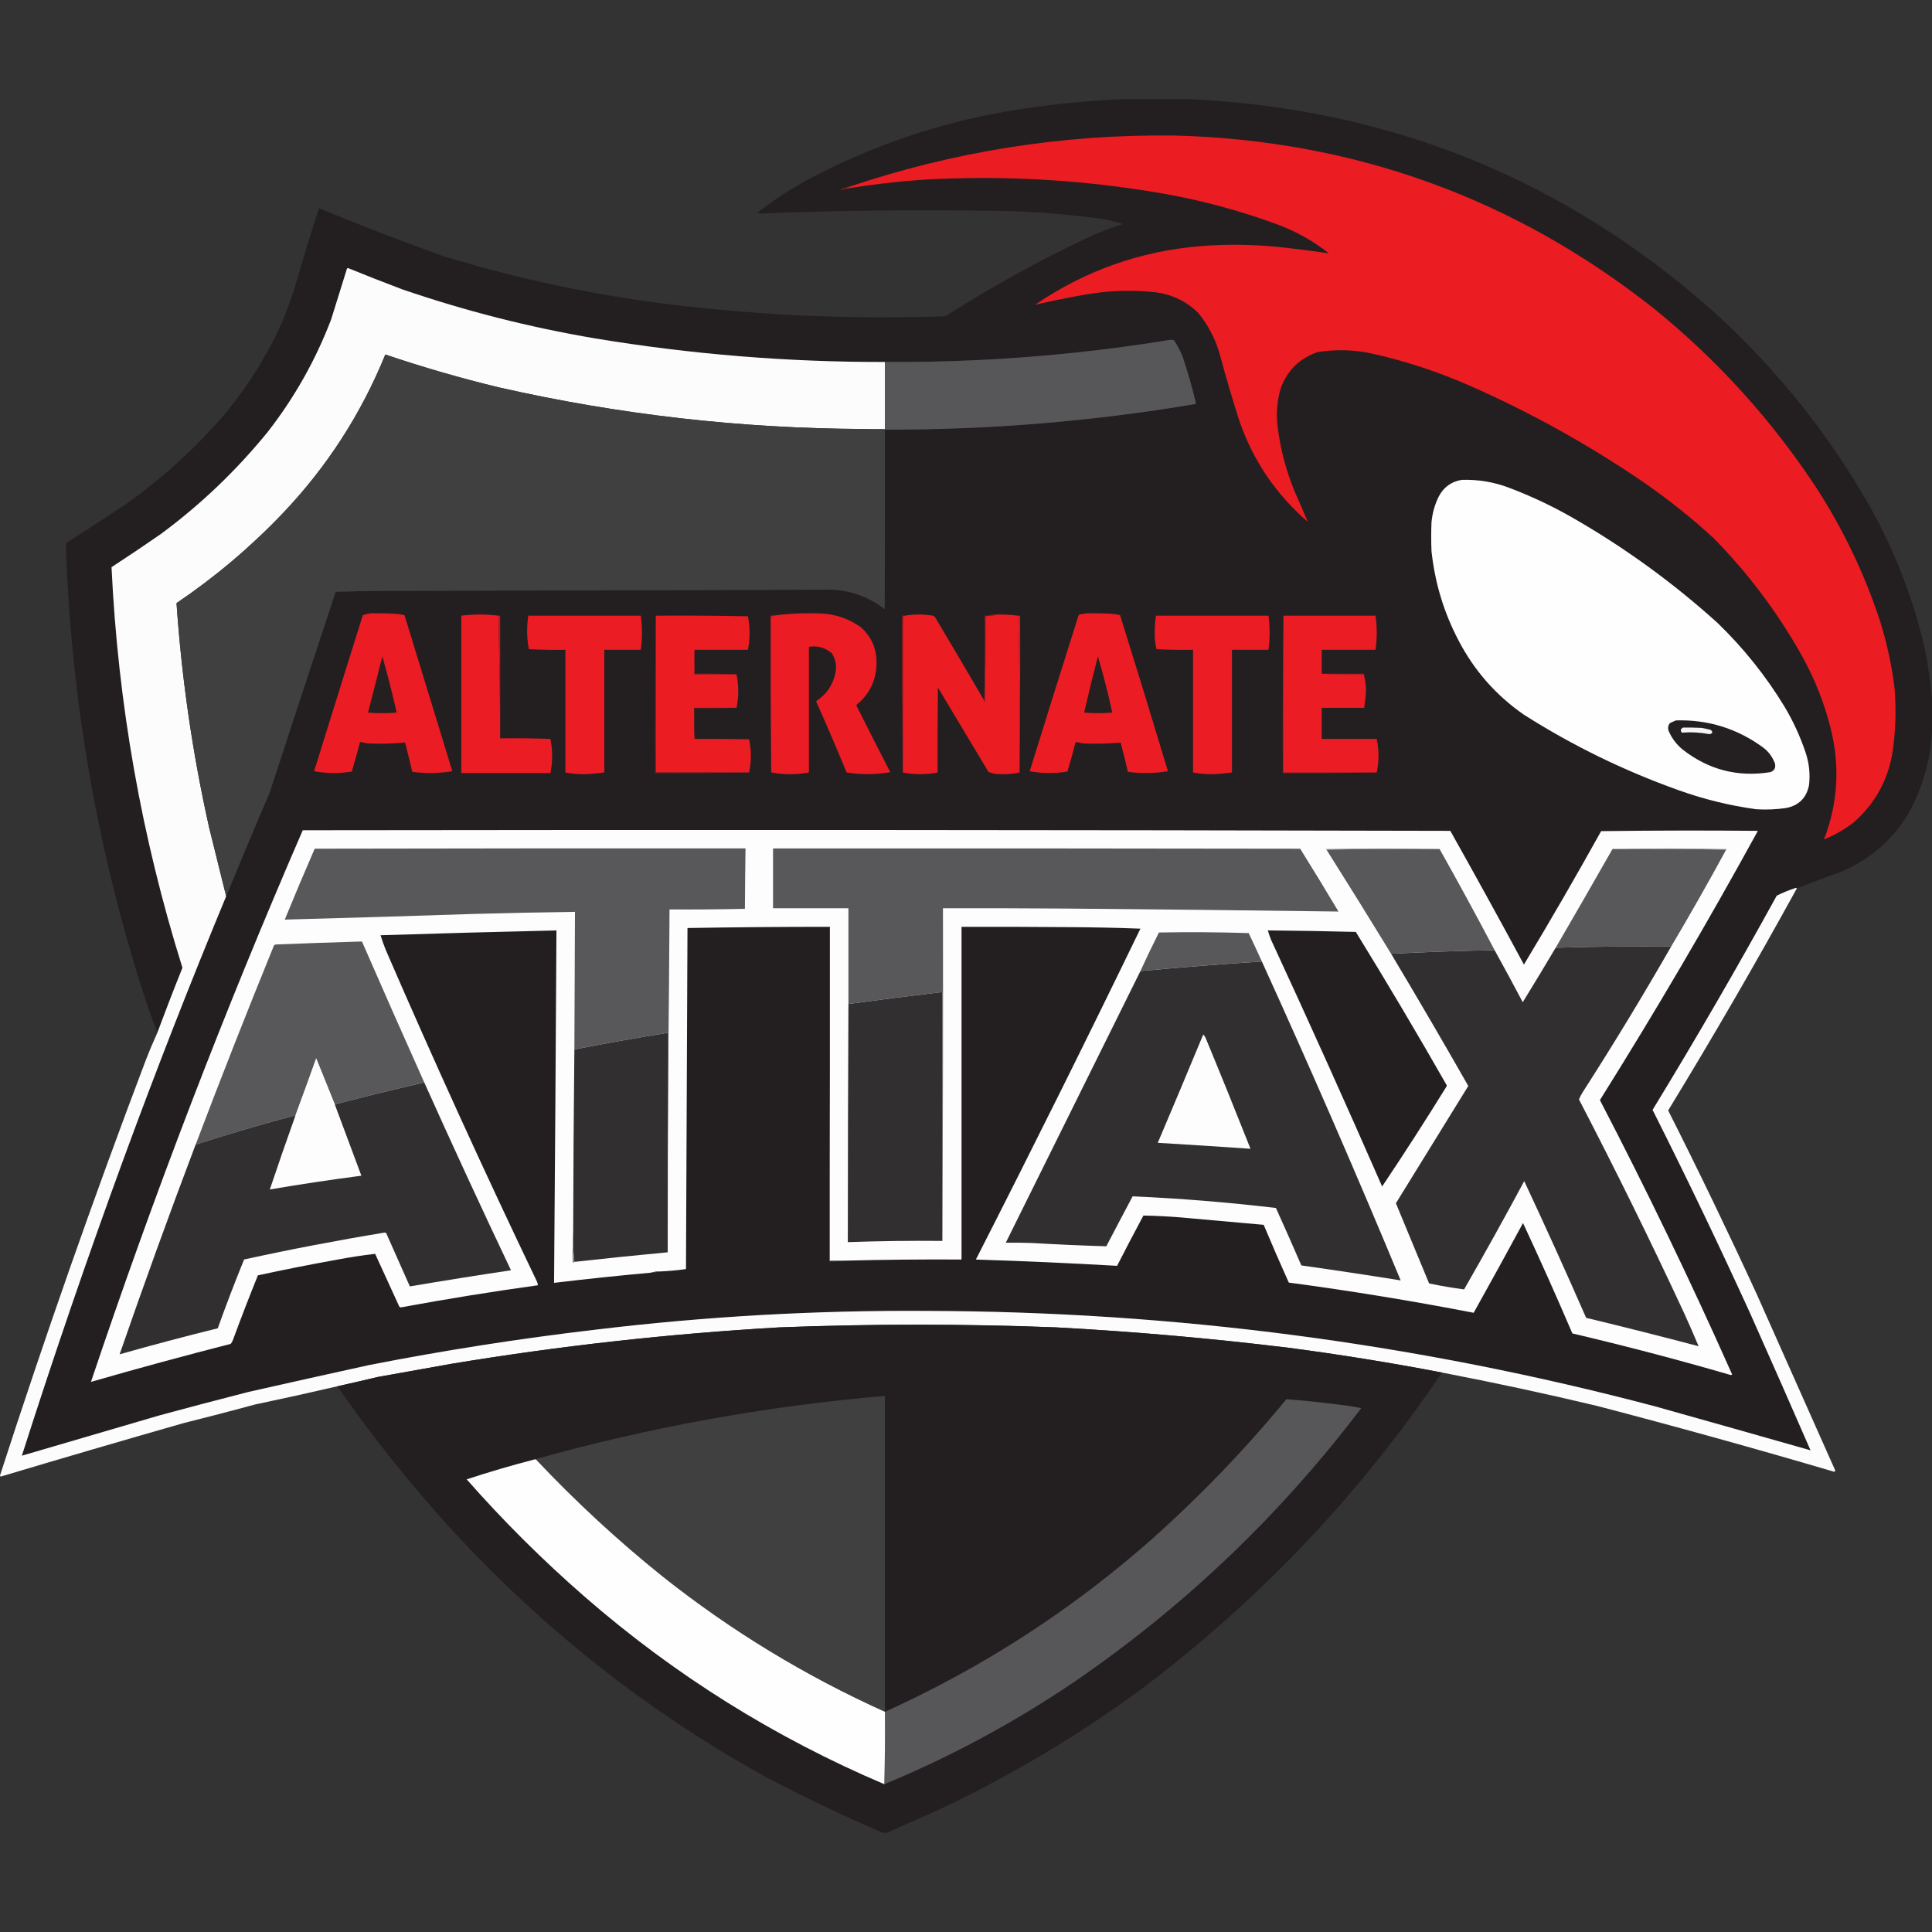 <?xml version="1.0" encoding="utf-8"?>
<!-- Generator: Adobe Illustrator 22.0.0, SVG Export Plug-In . SVG Version: 6.00 Build 0)  -->
<svg version="1.1" id="Camada_1" xmlns="http://www.w3.org/2000/svg" xmlns:xlink="http://www.w3.org/1999/xlink" x="0px" y="0px"
	 width="64px" height="64px" viewBox="0 0 64 64" style="enable-background:new 0 0 64 64;" xml:space="preserve">
<rect x="0" y="0" width="64" height="64" fill="#333333" stroke="none"/>
<g>
	<g>
		<path style="opacity:0.998;fill:#231F20;enable-background:new    ;" d="M37.044,3.29c0.819,0,1.639,0,2.458,0
			c6.644,0.331,12.425,2.7,17.343,7.106c2.053,1.879,3.761,4.023,5.124,6.432c0.808,1.453,1.403,2.993,1.784,4.618
			C63.868,22.012,63.95,22.58,64,23.15c0,0.37,0,0.74,0,1.11c-0.06,0.958-0.321,1.857-0.783,2.696
			c-0.544,0.888-1.294,1.532-2.25,1.932c-0.488,0.172-0.971,0.353-1.447,0.545c-0.005-0.012-0.015-0.018-0.03-0.02
			c-0.219,0.07-0.43,0.156-0.634,0.258c-1.318,2.399-2.689,4.764-4.113,7.096c1.126,2.239,2.206,4.492,3.241,6.759
			c0.673,1.51,1.336,3.016,1.992,4.519c-1.718-0.49-3.436-0.975-5.153-1.457c-7.89-2.087-15.924-3.141-24.102-3.161
			c-3.687-0.025-7.361,0.183-11.02,0.624c-2.506,0.294-4.997,0.684-7.472,1.169c-1.335,0.293-2.67,0.59-4.004,0.892
			c-0.979,0.25-1.957,0.508-2.933,0.773c-1.522,0.446-3.044,0.892-4.569,1.338c1.054-3.297,2.177-6.574,3.369-9.831
			c1.073-2.925,2.206-5.826,3.399-8.701c0.467-1.146,0.946-2.288,1.437-3.429c0.724-2.223,1.454-4.442,2.19-6.66
			c0.542-0.017,1.083-0.026,1.625-0.03c4.935-0.01,9.871-0.023,14.806-0.04c0.655,0.029,1.24,0.244,1.754,0.644
			c0.01-1.982,0.013-3.964,0.01-5.946c3.461,0.01,6.896-0.274,10.307-0.852c-0.122-0.529-0.271-1.051-0.446-1.566
			c-0.077-0.191-0.173-0.373-0.287-0.545c-0.059-0.013-0.119-0.013-0.178,0c-3.11,0.504-6.242,0.745-9.395,0.723
			c-3.228,0.006-6.432-0.255-9.613-0.783c-2.172-0.369-4.3-0.91-6.382-1.625c-0.6-0.226-1.198-0.461-1.794-0.704
			c-0.01,0.007-0.02,0.013-0.03,0.02c-0.175,0.561-0.35,1.123-0.525,1.685c-0.515,1.347-1.215,2.589-2.101,3.726
			c-1.039,1.277-2.218,2.403-3.538,3.379c-0.54,0.374-1.085,0.741-1.635,1.1c0.214,4.53,0.997,8.953,2.349,13.27
			c-0.287,0.713-0.565,1.43-0.832,2.151c-0.206-0.533-0.394-1.075-0.565-1.625C3.161,27.84,2.339,22.977,2.18,17.997
			c0.677-0.434,1.351-0.874,2.022-1.318c1.104-0.787,2.112-1.688,3.023-2.705c0.883-1.009,1.597-2.125,2.141-3.35
			c0.135-0.337,0.261-0.681,0.377-1.031c0.262-0.903,0.536-1.802,0.823-2.696c1.347,0.558,2.708,1.083,4.083,1.576
			c2.616,0.804,5.285,1.359,8.007,1.665c2.879,0.326,5.766,0.439,8.662,0.337c1.511-0.964,3.077-1.829,4.697-2.596
			c0.38-0.175,0.769-0.327,1.169-0.456c-0.2-0.07-0.405-0.123-0.614-0.159c-1.17-0.168-2.346-0.261-3.528-0.277
			c-2.614-0.046-5.227-0.017-7.839,0.089c-0.043-0.007-0.086-0.013-0.129-0.02c0.585-0.455,1.206-0.854,1.863-1.199
			c2.007-1.043,4.128-1.764,6.362-2.16C34.542,3.487,35.79,3.352,37.044,3.29z"/>
	</g>
	<g>
		<path style="fill:#EC1C23;" d="M28.066,6.243c-0.02,0.003-0.033-0.003-0.04-0.02c3.524-1.201,7.151-1.779,10.881-1.734
			c5.947,0.158,11.239,2.068,15.876,5.728c2.124,1.721,3.931,3.719,5.421,5.996c0.88,1.37,1.574,2.831,2.081,4.38
			c0.227,0.725,0.385,1.465,0.476,2.22c0.055,0.683,0.035,1.364-0.059,2.041c-0.143,0.968-0.582,1.77-1.318,2.408
			c-0.296,0.223-0.616,0.404-0.961,0.545c0.461-1.202,0.534-2.43,0.218-3.687c-0.212-0.84-0.529-1.64-0.951-2.398
			c-0.8-1.428-1.775-2.726-2.924-3.895c-0.72-0.661-1.48-1.268-2.279-1.823c-1.832-1.256-3.767-2.333-5.807-3.231
			c-1.055-0.464-2.146-0.821-3.27-1.07c-0.586-0.121-1.174-0.134-1.764-0.04c-0.596,0.207-1.003,0.606-1.219,1.199
			c-0.128,0.428-0.161,0.864-0.099,1.308c0.092,0.725,0.277,1.426,0.555,2.101c0.15,0.338,0.295,0.675,0.436,1.011
			c-1.049-0.905-1.803-2.015-2.26-3.33c-0.236-0.734-0.454-1.474-0.654-2.22c-0.144-0.507-0.382-0.963-0.714-1.368
			c-0.4-0.39-0.879-0.618-1.437-0.684c-0.77-0.082-1.536-0.056-2.299,0.079c-0.56,0.096-1.115,0.208-1.665,0.337
			c1.648-1.127,3.472-1.775,5.47-1.942c0.84-0.067,1.679-0.06,2.517,0.02c0.584,0.06,1.165,0.133,1.744,0.218
			c-0.528-0.416-1.109-0.74-1.744-0.971c-1.187-0.435-2.403-0.766-3.647-0.991c-2.67-0.473-5.359-0.632-8.067-0.476
			C29.726,6.013,28.893,6.109,28.066,6.243z"/>
	</g>
	<g>
		<path style="fill:#B51E23;" d="M28.026,6.224c0.007,0.017,0.02,0.023,0.04,0.02c-0.083,0.026-0.169,0.043-0.258,0.05
			C27.88,6.267,27.953,6.244,28.026,6.224z"/>
	</g>
	<g>
		<path style="opacity:0.993;fill:#FDFDFD;enable-background:new    ;" d="M29.314,11.991c0,0.74,0,1.48,0,2.22
			c-0.231,0-0.462,0-0.694,0c-4.085-0.017-8.115-0.476-12.09-1.378c-1.275-0.308-2.53-0.671-3.766-1.09
			c-0.801,1.969-1.934,3.723-3.399,5.262c-1.071,1.121-2.244,2.112-3.518,2.973c0.172,2.505,0.532,4.982,1.08,7.433
			c0.188,0.761,0.377,1.52,0.565,2.279c-1.193,2.875-2.326,5.776-3.399,8.701c-1.193,3.256-2.316,6.534-3.369,9.831
			c1.524-0.446,3.047-0.892,4.569-1.338c0.977-0.265,1.955-0.523,2.933-0.773c1.334-0.301,2.668-0.599,4.004-0.892
			c2.476-0.485,4.967-0.875,7.472-1.169c3.659-0.442,7.333-0.65,11.02-0.624c8.177,0.02,16.211,1.074,24.102,3.161
			c1.717,0.482,3.435,0.967,5.153,1.457c-0.655-1.503-1.319-3.01-1.992-4.519c-1.034-2.267-2.114-4.52-3.241-6.759
			c1.424-2.332,2.795-4.697,4.113-7.096c0.204-0.102,0.415-0.188,0.634-0.258c0.015,0.001,0.025,0.008,0.03,0.02
			c-1.364,2.483-2.784,4.934-4.261,7.353c1.016,2.013,1.997,4.048,2.943,6.105c0.859,1.93,1.718,3.859,2.577,5.788
			c0.015,0.029,0.012,0.055-0.01,0.079c-2.618-0.771-5.248-1.501-7.889-2.19c-1.696-0.404-3.401-0.771-5.114-1.1
			c-1.687-0.324-3.385-0.598-5.094-0.823c-2.555-0.311-5.119-0.536-7.69-0.674c-3.052-0.118-6.105-0.118-9.157,0
			c-3.651,0.209-7.278,0.612-10.881,1.209c-0.812,0.147-1.624,0.293-2.438,0.436c-0.444,0.105-0.887,0.208-1.328,0.307
			c-0.909,0.211-1.821,0.413-2.735,0.605c-0.784,0.213-1.57,0.418-2.359,0.614c-2.025,0.579-4.047,1.17-6.065,1.774
			C0.013,48.903,0.007,48.89,0,48.877c1.49-4.606,3.092-9.172,4.806-13.696c0.126-0.329,0.262-0.653,0.406-0.971
			c0.268-0.721,0.545-1.438,0.832-2.151c-1.352-4.316-2.135-8.74-2.349-13.27c0.55-0.359,1.096-0.726,1.635-1.1
			c1.32-0.976,2.499-2.103,3.538-3.379c0.886-1.137,1.586-2.379,2.101-3.726c0.175-0.562,0.35-1.123,0.525-1.685
			c0.01-0.007,0.02-0.013,0.03-0.02c0.596,0.243,1.194,0.477,1.794,0.704c2.083,0.715,4.21,1.257,6.382,1.625
			C22.882,11.736,26.086,11.997,29.314,11.991z"/>
	</g>
	<g>
		<path style="fill:#575759;" d="M29.314,14.231c-0.235,0.007-0.466,0-0.694-0.02c0.231,0,0.462,0,0.694,0c0-0.74,0-1.48,0-2.22
			c3.153,0.021,6.285-0.22,9.395-0.723c0.059-0.013,0.119-0.013,0.178,0c0.114,0.172,0.21,0.354,0.287,0.545
			c0.175,0.514,0.323,1.036,0.446,1.566C36.211,13.957,32.775,14.241,29.314,14.231z"/>
	</g>
	<g>
		<path style="fill:#404041;" d="M28.621,14.211c0.228,0.02,0.459,0.026,0.694,0.02c0.003,1.982,0,3.964-0.01,5.946
			c-0.515-0.401-1.099-0.615-1.754-0.644c-4.935,0.017-9.871,0.03-14.806,0.04c-0.542,0.003-1.084,0.013-1.625,0.03
			c-0.736,2.217-1.466,4.437-2.19,6.66c-0.491,1.14-0.97,2.283-1.437,3.429c-0.188-0.759-0.377-1.519-0.565-2.279
			c-0.549-2.45-0.909-4.928-1.08-7.433c1.274-0.861,2.447-1.852,3.518-2.973c1.465-1.539,2.598-3.293,3.399-5.262
			c1.235,0.419,2.491,0.782,3.766,1.09C20.506,13.735,24.536,14.195,28.621,14.211z"/>
	</g>
	<g>
		<path style="fill:#FEFEFE;" d="M48.421,15.896c0.547-0.017,1.075,0.072,1.586,0.268c0.712,0.27,1.399,0.594,2.061,0.971
			c1.738,0.995,3.35,2.164,4.836,3.508c0.857,0.83,1.594,1.752,2.21,2.765c0.285,0.477,0.516,0.979,0.694,1.506
			c0.121,0.354,0.161,0.717,0.119,1.09c-0.082,0.425-0.336,0.679-0.763,0.763c-0.329,0.048-0.659,0.061-0.991,0.04
			c-0.881-0.122-1.74-0.333-2.577-0.634c-1.801-0.643-3.506-1.475-5.114-2.497c-0.927-0.643-1.65-1.466-2.17-2.468
			c-0.484-0.924-0.781-1.908-0.892-2.953c-0.013-0.317-0.013-0.634,0-0.951c0.027-0.299,0.106-0.583,0.238-0.852
			C47.822,16.138,48.076,15.953,48.421,15.896z"/>
	</g>
	<g>
		<path style="fill:#EB1C23;" d="M12.289,20.316c0.225-0.003,0.449,0,0.674,0.01c0.147,0.004,0.292,0.021,0.436,0.05
			c0.528,1.724,1.057,3.449,1.586,5.173c-0.442,0.07-0.884,0.077-1.328,0.02c-0.076-0.324-0.155-0.648-0.238-0.971
			c-0.409,0.038-0.818,0.048-1.229,0.03c-0.08-0.014-0.159-0.031-0.238-0.05c-0.012,0.004-0.022,0.011-0.03,0.02
			c-0.085,0.322-0.174,0.642-0.268,0.961c-0.417,0.068-0.833,0.065-1.249-0.01c0.535-1.726,1.074-3.45,1.615-5.173
			C12.11,20.347,12.2,20.327,12.289,20.316z"/>
	</g>
	<g>
		<path style="fill:#EC1C24;" d="M25.548,25.588c0-1.724,0-3.449,0-5.173c0.026,0.005,0.045-0.002,0.059-0.02
			c0.553-0.074,1.108-0.097,1.665-0.069c0.46,0.035,0.876,0.187,1.249,0.456c0.35,0.317,0.522,0.713,0.515,1.189
			c-0.008,0.571-0.233,1.034-0.674,1.387c0.373,0.746,0.75,1.486,1.13,2.22c-0.482,0.085-0.964,0.088-1.447,0.01
			c-0.326-0.792-0.663-1.579-1.011-2.359c0.348-0.226,0.562-0.543,0.644-0.951c0.042-0.228,0.002-0.44-0.119-0.634
			c-0.218-0.19-0.473-0.263-0.763-0.218c0,1.387,0,2.775,0,4.162C26.381,25.666,25.964,25.666,25.548,25.588z"/>
	</g>
	<g>
		<path style="fill:#EB1C23;" d="M35.994,20.316c0.245-0.003,0.489,0,0.733,0.01c0.127,0.006,0.253,0.023,0.377,0.05
			c0.538,1.723,1.067,3.447,1.586,5.173c-0.442,0.071-0.884,0.077-1.328,0.02c-0.074-0.324-0.153-0.648-0.238-0.971
			c-0.409,0.037-0.818,0.047-1.229,0.03c-0.08-0.014-0.159-0.031-0.238-0.05c-0.012,0.004-0.022,0.011-0.03,0.02
			c-0.082,0.322-0.171,0.642-0.268,0.961c-0.417,0.069-0.833,0.066-1.249-0.01c0.533-1.72,1.071-3.438,1.615-5.153
			c0.015-0.027,0.038-0.043,0.069-0.05C35.866,20.342,35.932,20.332,35.994,20.316z"/>
	</g>
	<g>
		<path style="fill:#EC1C24;" d="M16.51,20.395c0.033,1.353,0.053,2.708,0.059,4.063c0.555-0.007,1.11,0,1.665,0.02
			c0.075,0.376,0.075,0.753,0,1.13c-0.984,0-1.969,0-2.953,0c0-1.738,0-3.475,0-5.213C15.691,20.344,16.101,20.344,16.51,20.395z"/>
	</g>
	<g>
		<path style="fill:#EC1C23;" d="M32.605,23.21c-0.003,0.017,0.004,0.031,0.02,0.04c0.02-0.945,0.026-1.889,0.02-2.834
			c0.026,0.005,0.045-0.002,0.059-0.02c0.013,0,0.026,0,0.04,0c0.104,0.004,0.203-0.009,0.297-0.04
			c0.232-0.003,0.464,0.01,0.694,0.04c0.039,1.727,0.053,3.458,0.04,5.193c-0.255,0.056-0.512,0.073-0.773,0.05
			c-0.09-0.013-0.176-0.036-0.258-0.069c-0.558-0.932-1.116-1.863-1.675-2.795c-0.01,0.938-0.013,1.876-0.01,2.814
			c-0.384,0.077-0.768,0.077-1.15,0c0-1.724,0-3.449,0-5.173c0.026,0.005,0.045-0.002,0.059-0.02c0.29-0.049,0.581-0.052,0.872-0.01
			c0.05,0.002,0.093,0.018,0.129,0.05C31.52,21.357,32.065,22.282,32.605,23.21z"/>
	</g>
	<g>
		<path style="fill:#B21F23;" d="M33.041,20.356c-0.094,0.03-0.193,0.044-0.297,0.04C32.838,20.368,32.937,20.354,33.041,20.356z"/>
	</g>
	<g>
		<path style="fill:#EC1C23;" d="M21.723,20.395c1.018-0.007,2.035,0,3.052,0.02c0.075,0.369,0.075,0.739,0,1.11
			c-0.588,0-1.176,0-1.764,0c-0.02,0.267-0.026,0.538-0.02,0.813c0.469,0,0.938,0,1.407,0c0.077,0.37,0.077,0.739,0,1.11
			c-0.469,0-0.938,0-1.407,0c-0.007,0.347,0,0.691,0.02,1.031c0.601-0.003,1.203,0,1.804,0.01c0.078,0.366,0.078,0.733,0,1.1
			c-1.031,0-2.061,0-3.092,0C21.723,23.857,21.723,22.126,21.723,20.395z"/>
	</g>
	<g>
		<path style="fill:#B31D22;" d="M16.51,20.395c0.02,0,0.04,0,0.059,0c0,1.354,0,2.709,0,4.063
			C16.563,23.103,16.543,21.749,16.51,20.395z"/>
	</g>
	<g>
		<path style="fill:#EC1C24;" d="M17.501,20.395c1.242,0,2.484,0,3.726,0c0.051,0.376,0.051,0.753,0,1.13c-0.403,0-0.806,0-1.209,0
			c0,1.354,0,2.709,0,4.063c-0.23,0.033-0.461,0.053-0.694,0.059c-0.2-0.001-0.399-0.02-0.595-0.059c0-1.354,0-2.709,0-4.063
			c-0.403,0.007-0.806,0-1.209-0.02C17.449,21.137,17.443,20.767,17.501,20.395z"/>
	</g>
	<g>
		<path style="fill:#D21C23;" d="M25.608,20.395c-0.014,0.018-0.034,0.025-0.059,0.02c0,1.724,0,3.449,0,5.173
			c-0.02-1.728-0.026-3.459-0.02-5.193C25.555,20.395,25.582,20.395,25.608,20.395z"/>
	</g>
	<g>
		<path style="fill:#B21D22;" d="M29.968,20.395c-0.014,0.018-0.034,0.025-0.059,0.02c0,1.724,0,3.449,0,5.173
			c-0.02-1.728-0.026-3.459-0.02-5.193C29.915,20.395,29.942,20.395,29.968,20.395z"/>
	</g>
	<g>
		<path style="fill:#EC1C24;" d="M38.293,20.395c1.242,0,2.484,0,3.726,0c0.051,0.376,0.051,0.753,0,1.13c-0.403,0-0.806,0-1.209,0
			c0,1.354,0,2.709,0,4.063c-0.23,0.033-0.461,0.053-0.694,0.059c-0.2-0.001-0.399-0.02-0.595-0.059c0-1.354,0-2.709,0-4.063
			c-0.403,0.007-0.806,0-1.209-0.02c-0.048-0.182-0.068-0.367-0.059-0.555C38.252,20.764,38.265,20.579,38.293,20.395z"/>
	</g>
	<g>
		<path style="fill:#B81C23;" d="M42.515,20.395c0,1.731,0,3.462,0,5.193c1.031,0,2.061,0,3.092,0
			c-1.034,0.02-2.071,0.026-3.112,0.02C42.488,23.867,42.495,22.129,42.515,20.395z"/>
	</g>
	<g>
		<path style="fill:#EC1C24;" d="M42.515,20.395c1.017,0,2.035,0,3.052,0c0.052,0.376,0.052,0.753,0,1.13c-0.595,0-1.189,0-1.784,0
			c0,0.264,0,0.529,0,0.793c0.459,0.02,0.921,0.026,1.387,0.02c-0.005,0.026,0.002,0.045,0.02,0.059
			c0.039,0.158,0.058,0.32,0.059,0.486c-0.009,0.19-0.029,0.378-0.059,0.565c-0.469,0-0.938,0-1.407,0c0,0.343,0,0.687,0,1.031
			c0.608,0,1.216,0,1.823,0c0.078,0.37,0.078,0.74,0,1.11c-1.031,0-2.061,0-3.092,0C42.515,23.857,42.515,22.126,42.515,20.395z"/>
	</g>
	<g>
		<path style="fill:#BB1D22;" d="M32.704,20.395c-0.014,0.018-0.034,0.025-0.059,0.02c0.007,0.945,0,1.89-0.02,2.834
			c-0.016-0.009-0.022-0.022-0.02-0.04c0.02-0.935,0.026-1.873,0.02-2.814C32.651,20.395,32.677,20.395,32.704,20.395z"/>
	</g>
	<g>
		<path style="fill:#251F20;" d="M12.665,21.743c0.176,0.614,0.334,1.235,0.476,1.863c-0.317,0.025-0.634,0.025-0.951,0
			C12.352,22.986,12.511,22.365,12.665,21.743z"/>
	</g>
	<g>
		<path style="fill:#261F20;" d="M36.37,21.743c0.181,0.613,0.339,1.234,0.476,1.863c-0.311,0.025-0.621,0.025-0.932,0
			C36.056,22.983,36.208,22.362,36.37,21.743z"/>
	</g>
	<g>
		<path style="fill:#D51C23;" d="M33.734,20.395c0.02,0,0.04,0,0.059,0c0.007,1.734,0,3.465-0.02,5.193
			C33.787,23.853,33.774,22.122,33.734,20.395z"/>
	</g>
	<g>
		<path style="fill:#B41D23;" d="M23.011,21.525c0,0.264,0,0.529,0,0.793c0.466-0.007,0.928,0,1.387,0.02c-0.469,0-0.938,0-1.407,0
			C22.985,22.063,22.992,21.792,23.011,21.525z"/>
	</g>
	<g>
		<path style="fill:#CB1C22;" d="M43.783,22.318c0.469,0,0.938,0,1.407,0c0,0.026,0,0.053,0,0.079
			c-0.018-0.014-0.025-0.034-0.02-0.059C44.705,22.344,44.242,22.338,43.783,22.318z"/>
	</g>
	<g>
		<path style="fill:#5F1E21;" d="M24.399,23.448c-0.459,0.02-0.921,0.026-1.387,0.02c0,0.337,0,0.674,0,1.011
			c-0.02-0.34-0.026-0.684-0.02-1.031C23.461,23.448,23.93,23.448,24.399,23.448z"/>
	</g>
	<g>
		<path style="fill:#242021;" d="M55.517,23.864c1.07-0.03,2.035,0.271,2.894,0.902c0.18,0.139,0.309,0.314,0.386,0.525
			c0.033,0.14-0.017,0.236-0.149,0.287c-1.081,0.174-2.053-0.077-2.914-0.753c-0.195-0.162-0.343-0.357-0.446-0.585
			c-0.048-0.103-0.038-0.199,0.03-0.287C55.386,23.921,55.452,23.891,55.517,23.864z"/>
	</g>
	<g>
		<path style="fill:#F5F5F5;" d="M55.755,24.102c0.205-0.003,0.41,0,0.614,0.01c0.104,0.018,0.206,0.041,0.307,0.069
			c0.073,0.075,0.056,0.122-0.05,0.139c-0.302-0.057-0.606-0.074-0.912-0.05C55.658,24.198,55.671,24.142,55.755,24.102z"/>
	</g>
	<g>
		<path style="fill:#951E22;" d="M21.723,20.395c0,1.731,0,3.462,0,5.193c1.031,0,2.061,0,3.092,0
			c-1.034,0.02-2.071,0.026-3.112,0.02C21.697,23.867,21.703,22.129,21.723,20.395z"/>
	</g>
	<g>
		<path style="fill:#FDFDFD;" d="M27.947,41.762c-0.152,0-0.304,0-0.456,0c0-2.061,0-4.123,0-6.184c0-1.625,0-3.251,0-4.876
			c-1.573,0-3.145,0.013-4.717,0.04c-0.018,3.766-0.035,7.532-0.05,11.298c-0.285,0.04-0.573,0.066-0.862,0.079
			c-0.104-0.001-0.203,0.012-0.297,0.04c-1.072,0.097-2.142,0.209-3.211,0.337c0.031-3.891,0.057-7.783,0.079-11.674
			c-1.943,0.044-3.885,0.097-5.827,0.159c0.05,0.16,0.106,0.319,0.168,0.476c1.603,3.702,3.275,7.369,5.015,11
			c0.016,0.038,0.026,0.078,0.03,0.119c-1.518,0.21-3.031,0.455-4.539,0.733c-0.019-0.002-0.035-0.009-0.05-0.02
			c-0.269-0.585-0.537-1.17-0.803-1.754c-0.431,0.05-0.86,0.116-1.288,0.198c-0.87,0.156-1.735,0.328-2.596,0.515
			c-0.286,0.706-0.56,1.416-0.823,2.131c-0.018,0.052-0.044,0.098-0.079,0.139c-1.552,0.397-3.095,0.817-4.628,1.259
			c2.079-6.192,4.417-12.283,7.016-18.274c12.672-0.018,25.344-0.011,38.015,0.02c0.826,1.471,1.639,2.948,2.438,4.43
			c0.878-1.459,1.73-2.932,2.557-4.42c1.731-0.023,3.462-0.026,5.193-0.01c-1.659,3.027-3.403,6-5.233,8.919
			c1.552,2.983,3.012,6.012,4.38,9.088c-0.024,0.022-0.051,0.025-0.079,0.01c-1.725-0.501-3.462-0.957-5.213-1.368
			c-0.526-1.227-1.071-2.446-1.635-3.657c-0.54,0.998-1.085,1.989-1.635,2.973c-2.031-0.394-4.073-0.727-6.124-1.001
			c-0.286-0.635-0.564-1.273-0.832-1.913c-0.925-0.083-1.85-0.165-2.775-0.248c-0.403-0.032-0.806-0.052-1.209-0.059
			c-0.295,0.549-0.585,1.104-0.872,1.665c-1.558-0.089-3.117-0.159-4.678-0.208c1.856-3.639,3.673-7.293,5.451-10.961
			c-0.779-0.03-1.559-0.046-2.339-0.05c-1.196-0.01-2.392-0.013-3.587-0.01c0,3.673,0,7.347,0,11.02
			C30.55,41.715,29.248,41.728,27.947,41.762z"/>
	</g>
	<g>
		<path style="fill:#959596;" d="M47.688,28.125c-1.252-0.007-2.501,0-3.746,0.02c-0.011-0.001-0.017-0.008-0.02-0.02
			C45.181,28.099,46.436,28.099,47.688,28.125z"/>
	</g>
	<g>
		<path style="fill:#99999A;" d="M53.416,28.125c1.259-0.026,2.521-0.026,3.786,0c-0.002,0.012-0.009,0.019-0.02,0.02
			C55.93,28.125,54.675,28.119,53.416,28.125z"/>
	</g>
	<g>
		<path style="fill:#58585A;" d="M22.139,34.983c0-0.258,0-0.515,0-0.773c-1.041,0.167-2.078,0.352-3.112,0.555
			c0.009-1.52,0.015-3.039,0.02-4.559c-1.117,0.014-2.233,0.038-3.35,0.069c-2.088,0.07-4.175,0.133-6.263,0.188
			c0.321-0.786,0.651-1.569,0.991-2.349c4.757-0.01,9.514-0.013,14.271-0.01c-0.01,0.667-0.016,1.335-0.02,2.002
			c-0.832,0.019-1.665,0.025-2.497,0.02C22.17,31.749,22.157,33.368,22.139,34.983z"/>
	</g>
	<g>
		<path style="fill:#58585A;" d="M31.217,41.107c0-2.748,0-5.497,0-8.245c-1.039,0.123-2.076,0.255-3.112,0.396
			c0-1.057,0-2.114,0-3.171c-0.832,0-1.665,0-2.497,0c0-0.661,0-1.321,0-1.982c5.821-0.003,11.641,0,17.462,0.01
			c0.431,0.689,0.853,1.382,1.269,2.081c-3.026-0.041-6.052-0.074-9.078-0.099c-1.341-0.01-2.682-0.013-4.024-0.01
			C31.243,33.764,31.237,37.437,31.217,41.107z"/>
	</g>
	<g>
		<path style="fill:#58585A;" d="M47.688,28.125c0.623,1.108,1.231,2.224,1.823,3.35c-1.144,0.022-2.287,0.062-3.429,0.119
			c-0.705-1.154-1.419-2.304-2.141-3.449C45.187,28.125,46.436,28.119,47.688,28.125z"/>
	</g>
	<g>
		<path style="fill:#58585A;" d="M53.416,28.125c1.259-0.007,2.514,0,3.766,0.02c-0.588,1.083-1.196,2.153-1.823,3.211
			c-1.272-0.013-2.547,0-3.825,0.04C52.166,30.308,52.794,29.218,53.416,28.125z"/>
	</g>
	<g>
		<path style="fill:#231F20;" d="M41.999,30.821c0.971,0.008,1.943,0.025,2.914,0.05c1.028,1.67,2.029,3.358,3.003,5.064
			c0.013,0.02,0.013,0.04,0,0.059c-0.691,1.117-1.401,2.22-2.131,3.31c-1.197-2.734-2.422-5.456-3.677-8.166
			C42.066,31.034,42.03,30.928,41.999,30.821z"/>
	</g>
	<g>
		<path style="fill:#58585A;" d="M41.801,31.851c-1.343,0.086-2.684,0.192-4.024,0.317c0.196-0.429,0.401-0.855,0.614-1.278
			c0.991-0.018,1.982-0.012,2.973,0.02C41.513,31.223,41.659,31.537,41.801,31.851z"/>
	</g>
	<g>
		<path style="fill:#58585A;" d="M14.053,35.855c-0.971,0.226-1.939,0.464-2.904,0.714c-0.027,0.004-0.044,0.017-0.05,0.04
			c-0.208-0.514-0.416-1.029-0.624-1.546c-0.225,0.629-0.453,1.257-0.684,1.883c-1.112,0.295-2.215,0.619-3.31,0.971
			c0.837-2.21,1.703-4.41,2.596-6.6c0.017-0.015,0.037-0.025,0.059-0.03c0.952-0.038,1.903-0.071,2.854-0.099
			C12.671,32.749,13.358,34.305,14.053,35.855z"/>
	</g>
	<g>
		<path style="fill:#322F31;" d="M55.358,31.356c-0.935,1.631-1.909,3.237-2.924,4.816c-0.051,0.079-0.094,0.162-0.129,0.248
			c1.213,2.333,2.373,4.688,3.478,7.066c0.168,0.368,0.33,0.738,0.486,1.11c-1.237-0.327-2.479-0.641-3.726-0.941
			c-0.664-1.517-1.348-3.027-2.051-4.529c-0.648,1.207-1.312,2.403-1.992,3.587c-0.39-0.051-0.777-0.117-1.159-0.198
			c-0.365-0.886-0.731-1.771-1.1-2.656c0.799-1.294,1.599-2.589,2.398-3.885c-0.837-1.47-1.69-2.93-2.557-4.38
			c1.142-0.057,2.285-0.097,3.429-0.119c0.316,0.572,0.626,1.146,0.932,1.724c0.369-0.598,0.732-1.2,1.09-1.804
			C52.811,31.356,54.086,31.342,55.358,31.356z"/>
	</g>
	<g>
		<path style="fill:#322F31;" d="M41.801,31.851c1.592,3.495,3.125,7.016,4.598,10.564c-1.095-0.176-2.192-0.341-3.29-0.496
			c-0.275-0.635-0.555-1.27-0.842-1.903c-1.577-0.187-3.159-0.316-4.747-0.386c-0.294,0.552-0.585,1.104-0.872,1.655
			c-0.818-0.025-1.637-0.061-2.458-0.109c-0.291-0.01-0.581-0.013-0.872-0.01c1.481-2.988,2.968-5.988,4.46-8.998
			C39.117,32.043,40.459,31.938,41.801,31.851z"/>
	</g>
	<g>
		<path style="fill:#322F31;" d="M31.217,41.107c-1.045-0.01-2.088,0.004-3.132,0.04c0.001-2.63,0.008-5.259,0.02-7.889
			c1.036-0.141,2.073-0.273,3.112-0.396C31.217,35.611,31.217,38.359,31.217,41.107z"/>
	</g>
	<g>
		<path style="fill:#322F31;" d="M22.139,34.983c-0.015,2.167-0.022,4.334-0.02,6.501c-1.032,0.096-2.062,0.202-3.092,0.317
			c-0.039-0.323-0.053-0.653-0.04-0.991c0.005-2.015,0.018-4.03,0.04-6.045c1.033-0.203,2.071-0.388,3.112-0.555
			C22.139,34.468,22.139,34.725,22.139,34.983z"/>
	</g>
	<g>
		<path style="fill:#FDFDFD;" d="M39.859,34.269c0.039,0.039,0.068,0.085,0.089,0.139c0.502,1.212,0.994,2.428,1.477,3.647
			c-1.024-0.071-2.048-0.137-3.072-0.198C38.86,36.663,39.362,35.467,39.859,34.269z"/>
	</g>
	<g>
		<path style="fill:#FDFDFD;" d="M11.099,36.608c0.291,0.779,0.581,1.559,0.872,2.339c-1.014,0.132-2.025,0.284-3.033,0.456
			c0.276-0.822,0.56-1.641,0.852-2.458c0.231-0.626,0.459-1.254,0.684-1.883C10.683,35.579,10.891,36.094,11.099,36.608z"/>
	</g>
	<g>
		<path style="fill:#322F31;" d="M14.053,35.855c0.935,2.083,1.892,4.157,2.874,6.224c-1.118,0.168-2.235,0.346-3.35,0.535
			c-0.258-0.586-0.519-1.174-0.783-1.764c-0.014-0.011-0.031-0.018-0.05-0.02c-1.561,0.257-3.114,0.554-4.658,0.892
			c-0.307,0.753-0.598,1.513-0.872,2.279c-1.092,0.27-2.175,0.557-3.251,0.862c0.805-2.327,1.644-4.642,2.517-6.947
			c1.095-0.352,2.198-0.676,3.31-0.971c-0.292,0.817-0.576,1.636-0.852,2.458c1.008-0.172,2.019-0.324,3.033-0.456
			c-0.291-0.78-0.582-1.559-0.872-2.339c0.006-0.023,0.022-0.036,0.05-0.04C12.113,36.319,13.081,36.081,14.053,35.855z"/>
	</g>
	<g>
		<path style="fill:#828081;" d="M18.988,40.81c-0.013,0.338,0,0.668,0.04,0.991c-0.014,0.018-0.034,0.025-0.059,0.02
			C18.962,41.481,18.968,41.144,18.988,40.81z"/>
	</g>
	<g>
		<path style="fill:#797677;" d="M27.491,35.578c0,2.061,0,4.123,0,6.184c0.152,0,0.304,0,0.456,0
			c-0.155,0.02-0.314,0.026-0.476,0.02C27.465,39.71,27.471,37.642,27.491,35.578z"/>
	</g>
	<g>
		<path style="fill:#5A5758;" d="M21.862,42.118c-0.095,0.028-0.194,0.041-0.297,0.04C21.659,42.13,21.758,42.117,21.862,42.118z"/>
	</g>
	<g>
		<path style="opacity:0.997;fill:#231F20;enable-background:new    ;" d="M47.767,45.468c-2.731,4.049-6.054,7.547-9.97,10.495
			c-2.14,1.572-4.413,2.92-6.818,4.043c-0.534,0.231-1.063,0.465-1.586,0.704c-0.053,0-0.106,0-0.159,0
			c-1.304-0.56-2.586-1.171-3.845-1.833c-3.905-2.158-7.376-4.89-10.416-8.196c-1.375-1.503-2.64-3.089-3.796-4.757
			c0.441-0.099,0.884-0.202,1.328-0.307c0.814-0.144,1.626-0.289,2.438-0.436c3.603-0.597,7.23-1,10.881-1.209
			c3.052-0.118,6.105-0.118,9.157,0c2.571,0.138,5.135,0.363,7.69,0.674C44.382,44.87,46.08,45.144,47.767,45.468z"/>
	</g>
	<g>
		<path style="fill:#404041;" d="M29.314,56.706c-2.648-1.193-5.106-2.69-7.373-4.489c-1.478-1.187-2.873-2.476-4.182-3.865
			c-0.012-0.009-0.025-0.012-0.04-0.01c3.793-1.064,7.658-1.764,11.595-2.101C29.314,49.729,29.314,53.218,29.314,56.706z"/>
	</g>
	<g>
		<path style="fill:#575759;" d="M29.295,59.104c0.02-0.796,0.026-1.596,0.02-2.398c3.239-1.467,6.185-3.373,8.84-5.718
			c1.608-1.435,3.095-2.981,4.46-4.638c0.576,0.045,1.15,0.104,1.724,0.178c0.253,0.029,0.504,0.068,0.753,0.119
			c-2.664,3.517-5.809,6.523-9.434,9.018C33.651,57.032,31.53,58.178,29.295,59.104z"/>
	</g>
	<g>
		<path style="fill:#FEFEFE;" d="M17.719,48.342c0.015-0.003,0.028,0.001,0.04,0.01c1.31,1.389,2.704,2.678,4.182,3.865
			c2.267,1.8,4.725,3.296,7.373,4.489c0.007,0.803,0,1.602-0.02,2.398c-3.644-1.55-6.954-3.622-9.93-6.214
			c-1.387-1.208-2.688-2.503-3.905-3.885C16.205,48.76,16.958,48.539,17.719,48.342z"/>
	</g>
</g>
</svg>
